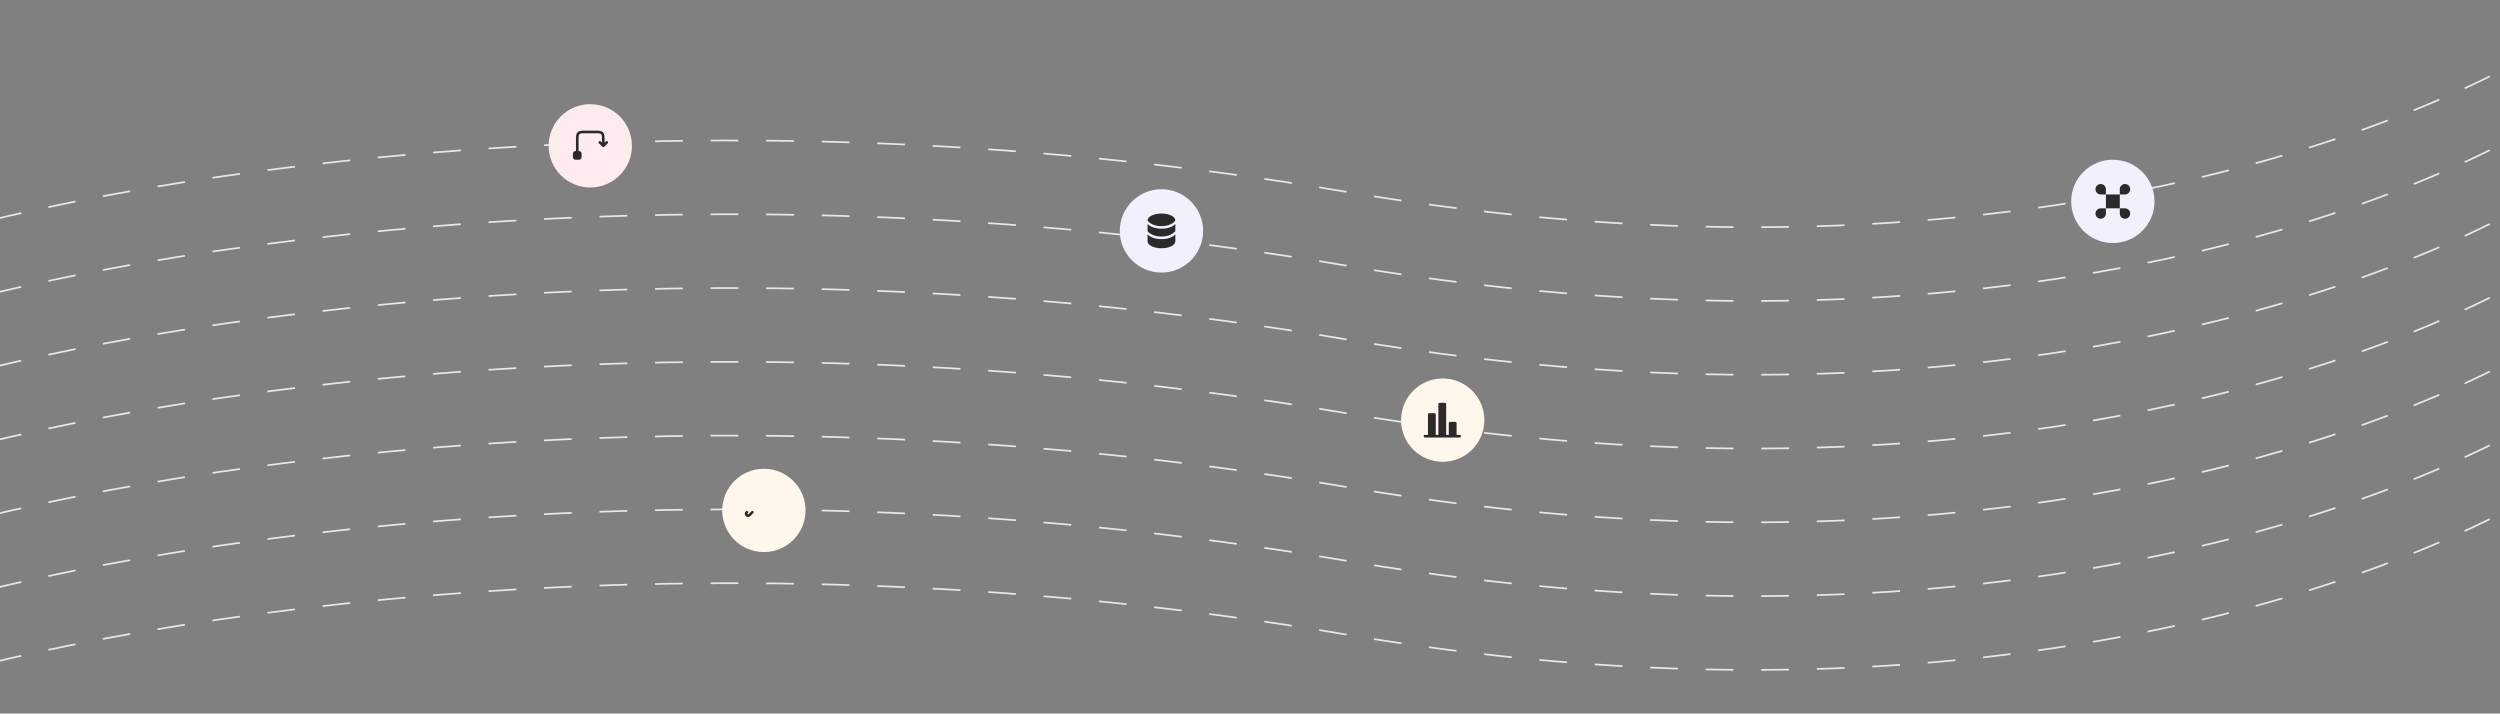 <?xml version="1.0" encoding="UTF-8"?>
<svg width="1440" height="411" viewBox="0 0 1440 411" fill="none" xmlns="http://www.w3.org/2000/svg">
<rect x="0" y="0" width="1440" height="411" fill="#808080" stroke="none"/>
<path d="M-65 143.5C52.5 104.833 385.1 44.1 775.5 110.5C1165.9 176.9 1424.17 65.167 1504.5 1" stroke="#E7E7E7" stroke-dasharray="16 16"/>
<path d="M-65 186C52.5 147.333 385.1 86.6 775.5 153C1165.9 219.4 1424.17 107.667 1504.5 43.5" stroke="#E7E7E7" stroke-dasharray="16 16"/>
<path d="M-65 228.5C52.5 189.833 385.1 129.1 775.5 195.5C1165.9 261.9 1424.17 150.167 1504.5 86" stroke="#E7E7E7" stroke-dasharray="16 16"/>
<path d="M-65 271C52.5 232.333 385.1 171.6 775.5 238C1165.9 304.4 1424.17 192.667 1504.5 128.5" stroke="#E7E7E7" stroke-dasharray="16 16"/>
<path d="M-65 313.5C52.5 274.833 385.1 214.1 775.5 280.5C1165.9 346.9 1424.17 235.167 1504.5 171" stroke="#E7E7E7" stroke-dasharray="16 16"/>
<path d="M-65 356C52.5 317.333 385.1 256.6 775.5 323C1165.9 389.4 1424.17 277.667 1504.5 213.5" stroke="#E7E7E7" stroke-dasharray="16 16"/>
<path d="M-65 398.5C52.5 359.833 385.1 299.1 775.5 365.5C1165.9 431.9 1424.17 320.167 1504.5 256" stroke="#E7E7E7" stroke-dasharray="16 16"/>
<circle cx="440" cy="294" r="24" fill="#FFF7EB"/>
<path fill-rule="evenodd" clip-rule="evenodd" d="M430.774 294.481C431.07 294.778 431.07 295.259 430.773 295.555L430.618 295.71C430.485 295.843 430.485 296.058 430.618 296.191C430.751 296.324 430.968 296.324 431.101 296.191L432.814 294.481C433.11 294.184 433.591 294.185 433.887 294.481C434.183 294.778 434.183 295.259 433.886 295.555L432.174 297.265C431.448 297.99 430.271 297.99 429.545 297.265C428.818 296.539 428.818 295.362 429.545 294.636L429.701 294.481C429.997 294.184 430.478 294.185 430.774 294.481Z" fill="#2A2A2A"/>
<circle cx="831" cy="242" r="24" fill="#FFF7EB"/>
<path d="M839 243.75C839 243.336 838.664 243 838.25 243H835.25C834.836 243 834.5 243.336 834.5 243.75V250.5H833V234.25C833 233.522 832.998 233.051 832.952 232.704C832.908 232.379 832.837 232.277 832.78 232.22C832.723 232.163 832.621 232.092 832.296 232.048C831.949 232.002 831.478 232 830.75 232C830.022 232 829.551 232.002 829.204 232.048C828.879 232.092 828.777 232.163 828.72 232.22C828.663 232.277 828.592 232.379 828.548 232.704C828.502 233.051 828.5 233.522 828.5 234.25V250.5H827V238.75C827 238.336 826.664 238 826.25 238H823.25C822.836 238 822.5 238.336 822.5 238.75V250.5H821H820.75C820.336 250.5 820 250.836 820 251.25C820 251.664 820.336 252 820.75 252H840.75C841.164 252 841.5 251.664 841.5 251.25C841.5 250.836 841.164 250.5 840.75 250.5H840.5H839V243.75Z" fill="#2A2A2A"/>
<circle cx="340" cy="84" r="24" fill="#FEEBED"/>
<path d="M337.446 75.25C336.313 75.25 335.388 75.25 334.657 75.348C333.893 75.451 333.231 75.673 332.702 76.202C332.173 76.731 331.951 77.393 331.848 78.157C331.75 78.888 331.75 79.814 331.75 80.946L331.75 87.006C331.285 87.02 330.989 87.063 330.75 87.201C330.522 87.333 330.333 87.522 330.201 87.75C330 88.098 330 88.565 330 89.5C330 90.435 330 90.902 330.201 91.25C330.333 91.478 330.522 91.667 330.75 91.799C331.098 92 331.565 92 332.5 92C333.435 92 333.902 92 334.25 91.799C334.478 91.667 334.667 91.478 334.799 91.25C335 90.902 335 90.435 335 89.5C335 88.565 335 88.098 334.799 87.75C334.667 87.522 334.478 87.333 334.25 87.201C334.011 87.063 333.715 87.02 333.25 87.006V81C333.25 79.8 333.252 78.976 333.335 78.357C333.415 77.759 333.559 77.466 333.763 77.263C333.966 77.059 334.259 76.915 334.857 76.835C335.476 76.752 336.3 76.75 337.5 76.75H342.5C343.7 76.75 344.524 76.752 345.143 76.835C345.741 76.915 346.034 77.059 346.237 77.263C346.441 77.466 346.585 77.759 346.665 78.357C346.748 78.976 346.75 79.8 346.75 81V82.189L346.03 81.47C345.737 81.177 345.263 81.177 344.97 81.47C344.677 81.763 344.677 82.237 344.97 82.53L346.97 84.53C347.263 84.823 347.737 84.823 348.03 84.53L350.03 82.53C350.323 82.237 350.323 81.763 350.03 81.47C349.737 81.177 349.263 81.177 348.97 81.47L348.25 82.189V80.946C348.25 79.814 348.25 78.888 348.152 78.157C348.049 77.393 347.827 76.731 347.298 76.202C346.769 75.673 346.107 75.451 345.343 75.348C344.612 75.25 343.687 75.25 342.554 75.25H337.446Z" fill="#2A2A2A"/>
<circle cx="669" cy="133" r="24" fill="#F1F0FC"/>
<path d="M677 139C677 141.209 673.418 143 669 143C664.582 143 661 141.209 661 139V134.974C661.502 135.591 662.215 136.103 663.008 136.499C664.58 137.285 666.7 137.75 669 137.75C671.3 137.75 673.42 137.285 674.992 136.499C675.785 136.103 676.498 135.591 677 134.974V139Z" fill="#2A2A2A"/>
<path d="M669 131.75C671.3 131.75 673.42 131.285 674.992 130.499C675.785 130.103 676.498 129.591 677 128.974V133C677 133.5 675.214 134.591 674.321 135.158C672.998 135.819 671.118 136.25 669 136.25C666.882 136.25 665.002 135.819 663.679 135.158C662.5 134.568 661 133.5 661 133V128.974C661.502 129.591 662.215 130.103 663.008 130.499C664.58 131.285 666.7 131.75 669 131.75Z" fill="#2A2A2A"/>
<path d="M674.321 129.158C672.998 129.819 671.118 130.25 669 130.25C666.882 130.25 665.002 129.819 663.679 129.158C663.164 128.956 662.006 128.315 661.201 127.279C661.065 127.103 661.006 126.879 661.04 126.658C661.063 126.51 661.095 126.357 661.136 126.262C661.828 124.406 665.086 123 669 123C672.914 123 676.172 124.406 676.864 126.262C676.905 126.357 676.937 126.51 676.96 126.658C676.994 126.879 676.935 127.103 676.799 127.279C675.994 128.315 674.836 128.956 674.321 129.158Z" fill="#2A2A2A"/>
<circle cx="1217" cy="116" r="24" fill="#F1F0FC"/>
<path d="M1221 112L1224 112C1225.66 112 1227 110.657 1227 109C1227 107.344 1225.66 106 1224 106C1222.34 106 1221 107.343 1221 109L1221 112L1213 112L1213 109C1213 107.343 1211.66 106 1210 106C1208.34 106 1207 107.344 1207 109C1207 110.657 1208.34 112 1210 112L1213 112L1213 120H1221V112Z" fill="#2A2A2A"/>
<path d="M1221 120L1224 120C1225.66 120 1227 121.343 1227 123C1227 124.656 1225.66 126 1224 126C1222.34 126 1221 124.657 1221 123L1221 120Z" fill="#2A2A2A"/>
<path d="M1210 120L1213 120L1213 123C1213 124.657 1211.66 126 1210 126C1208.34 126 1207 124.656 1207 123C1207 121.343 1208.34 120 1210 120Z" fill="#2A2A2A"/>
</svg> 